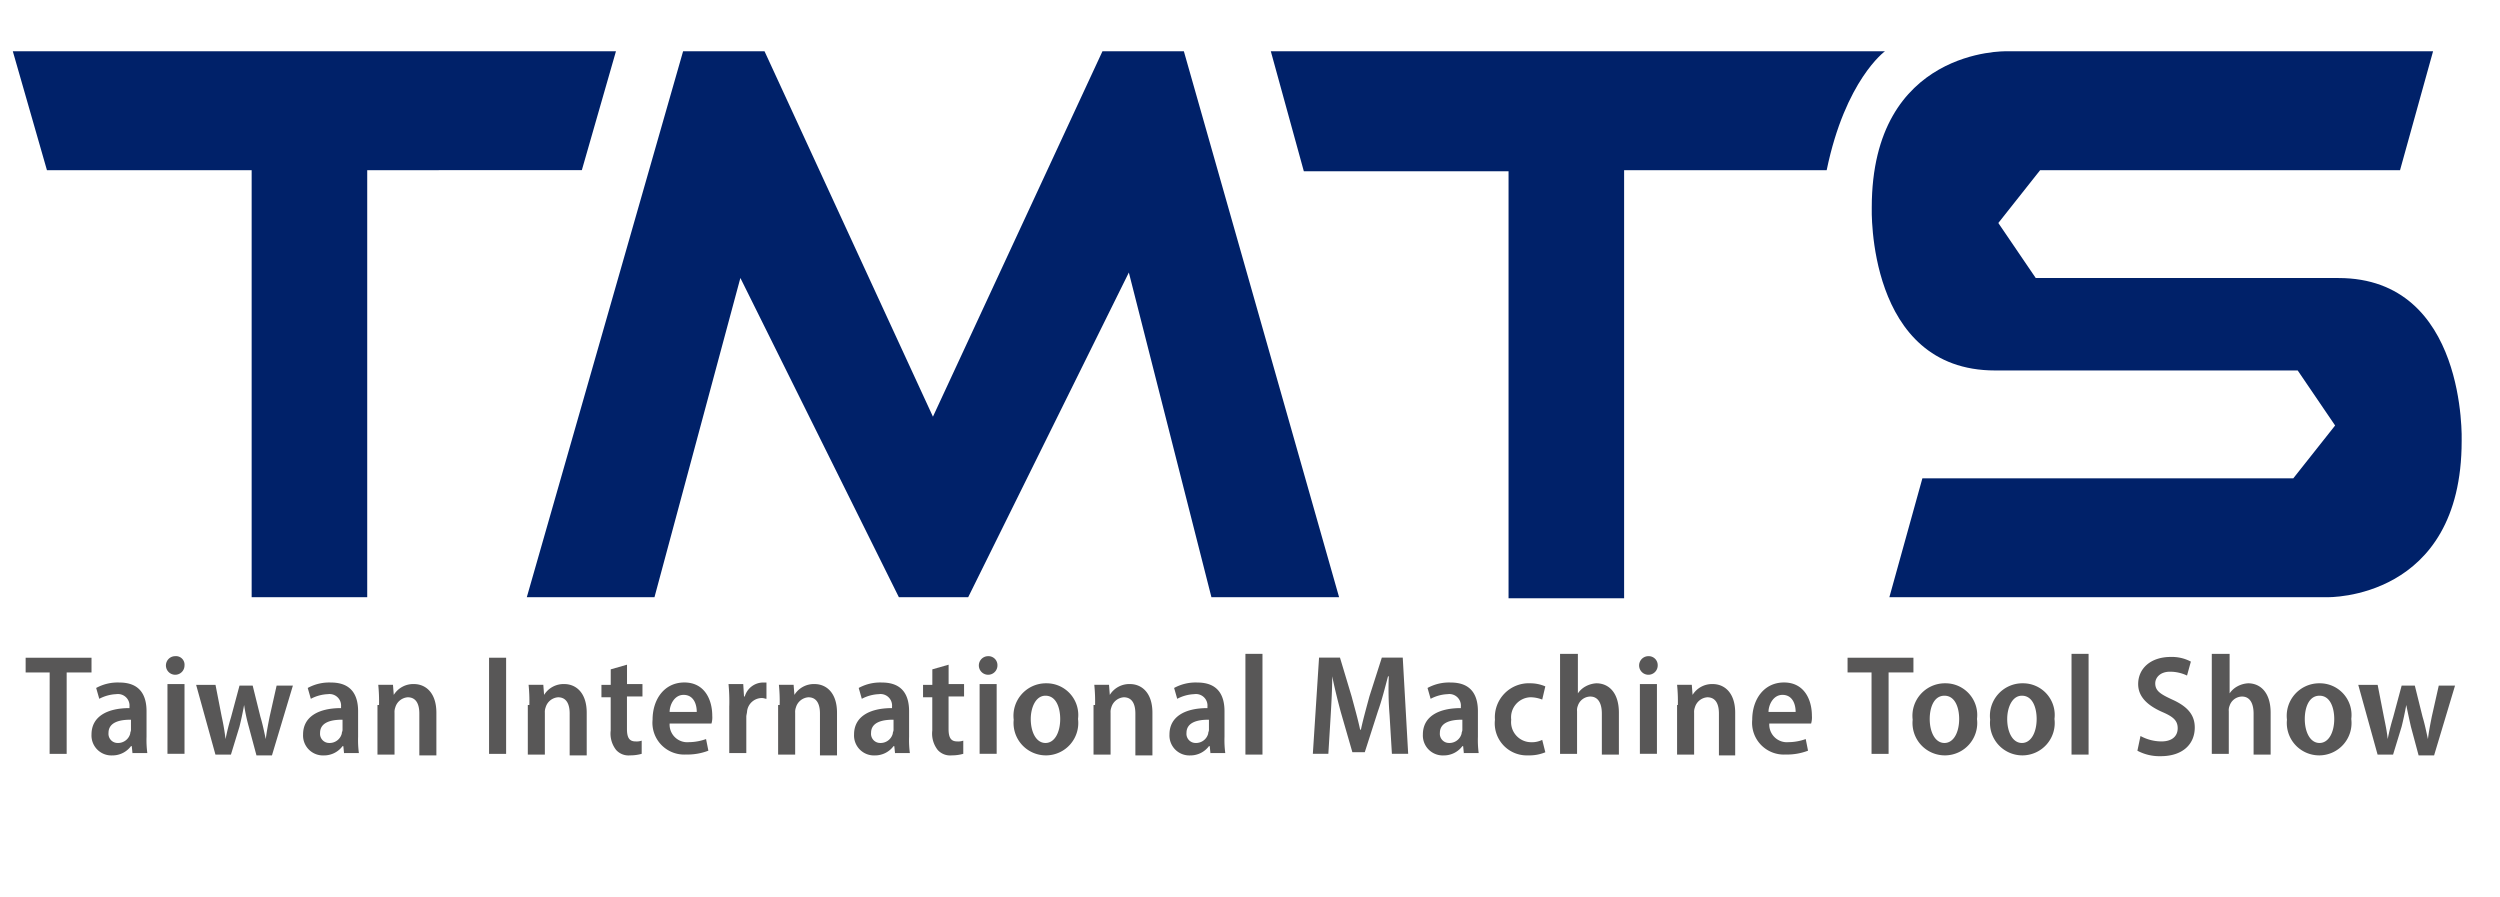 <svg xmlns="http://www.w3.org/2000/svg" width="195" height="70" viewBox="0 0 195 70">
  <defs>
    <style>
      .cls-1 {
        fill: #585757;
      }

      .cls-2 {
        fill: #002169;
      }

      
    </style>
  </defs>
  <g id="logo-en_v2" transform="translate(-260 -42)">
    <g id="组_361" data-name="组 361" transform="translate(11.5 73.7)">
      <path id="路径_863" data-name="路径 863" class="cls-1" d="M252.374,20.948H250.5V19.8h5.138v1.148H253.7V27.3h-1.33Z" transform="translate(0 -0.198)"/>
      <path id="路径_864" data-name="路径 864" class="cls-1" d="M262.2,28.561l-.06-.6h-.061a1.8,1.8,0,0,1-1.451.725A1.554,1.554,0,0,1,259,27.05c0-1.39,1.209-2.055,2.962-2.055v-.121a.9.9,0,0,0-1.027-.967,3.1,3.1,0,0,0-1.33.363l-.242-.846A3.477,3.477,0,0,1,261.176,23c1.632,0,2.116,1.028,2.116,2.237v1.995a7.712,7.712,0,0,0,.061,1.269H262.2Zm-.181-2.66c-.786,0-1.693.181-1.693,1.028a.714.714,0,0,0,.725.786.98.98,0,0,0,.967-.725c0-.121.06-.181.06-.3V25.9Z" transform="translate(-3.362 -1.463)"/>
      <path id="路径_865" data-name="路径 865" class="cls-1" d="M270.051,20.325a.725.725,0,1,1-.725-.725A.667.667,0,0,1,270.051,20.325Zm-1.33,6.891v-5.44h1.33v5.44Z" transform="translate(-7.159 -0.119)"/>
      <path id="路径_866" data-name="路径 866" class="cls-1" d="M274.011,23.3l.484,2.478a17.671,17.671,0,0,1,.3,1.753h0a17.292,17.292,0,0,1,.423-1.692l.665-2.478h1.028l.6,2.418c.181.6.3,1.209.423,1.753h0c.06-.544.181-1.148.3-1.753l.544-2.418h1.269l-1.632,5.44h-1.209l-.6-2.237a13.916,13.916,0,0,1-.363-1.693h0c-.121.665-.242,1.209-.363,1.693l-.665,2.176h-1.209L272.5,23.3Z" transform="translate(-8.702 -1.582)"/>
      <path id="路径_867" data-name="路径 867" class="cls-1" d="M289.5,28.561l-.06-.6h-.061a1.8,1.8,0,0,1-1.451.725A1.554,1.554,0,0,1,286.3,27.05c0-1.39,1.209-2.055,2.962-2.055v-.121a.9.9,0,0,0-1.027-.967,3.1,3.1,0,0,0-1.33.363l-.242-.846A3.478,3.478,0,0,1,288.476,23c1.632,0,2.116,1.028,2.116,2.237v1.995a7.708,7.708,0,0,0,.061,1.269H289.5Zm-.181-2.66c-.786,0-1.693.181-1.693,1.028a.714.714,0,0,0,.725.786.98.98,0,0,0,.967-.725c0-.121.06-.181.06-.3V25.9Z" transform="translate(-14.16 -1.463)"/>
      <path id="路径_868" data-name="路径 868" class="cls-1" d="M296.021,24.832a12.7,12.7,0,0,0-.06-1.572h1.148l.061.786h0a1.783,1.783,0,0,1,1.572-.846c.907,0,1.753.665,1.753,2.237v3.325h-1.33V25.5c0-.725-.242-1.269-.907-1.269a1.094,1.094,0,0,0-.967.786,1.026,1.026,0,0,0-.061.423V28.7H295.9V24.832Z" transform="translate(-17.957 -1.543)"/>
      <path id="路径_869" data-name="路径 869" class="cls-1" d="M311.63,19.8v7.5H310.3V19.8Z" transform="translate(-23.653 -0.198)"/>
      <path id="路径_870" data-name="路径 870" class="cls-1" d="M315.421,24.832a12.678,12.678,0,0,0-.06-1.572h1.148l.061.786h0a1.783,1.783,0,0,1,1.572-.846c.907,0,1.753.665,1.753,2.237v3.325h-1.33V25.5c0-.725-.242-1.269-.907-1.269a1.094,1.094,0,0,0-.967.786,1.027,1.027,0,0,0-.061.423V28.7H315.3V24.832Z" transform="translate(-25.631 -1.543)"/>
      <path id="路径_871" data-name="路径 871" class="cls-1" d="M326.795,20.7v1.511H328v.967h-1.209v2.539c0,.665.181.967.665.967a1.179,1.179,0,0,0,.484-.06v1.028a3.277,3.277,0,0,1-.907.121,1.293,1.293,0,0,1-1.088-.423,2.056,2.056,0,0,1-.423-1.511v-2.6H324.8v-.967h.725V21.063Z" transform="translate(-29.388 -0.554)"/>
      <path id="路径_872" data-name="路径 872" class="cls-1" d="M332.73,26.2a1.377,1.377,0,0,0,1.511,1.451,4.019,4.019,0,0,0,1.33-.242l.182.907a4.571,4.571,0,0,1-1.753.3,2.477,2.477,0,0,1-2.6-2.72c0-1.572.907-2.9,2.479-2.9s2.176,1.33,2.176,2.6a1.7,1.7,0,0,1-.06.6Zm2.116-.907c0-.6-.242-1.33-1.028-1.33-.725,0-1.088.786-1.088,1.33Z" transform="translate(-31.999 -1.463)"/>
      <path id="路径_873" data-name="路径 873" class="cls-1" d="M341.26,24.813a14.187,14.187,0,0,0-.061-1.692h1.149l.06.967h.06A1.5,1.5,0,0,1,343.859,23h.3v1.269c-.121,0-.182-.06-.363-.06a1.169,1.169,0,0,0-1.149,1.028c0,.121-.06.3-.06.423V28.5h-1.33V24.813Z" transform="translate(-35.875 -1.463)"/>
      <path id="路径_874" data-name="路径 874" class="cls-1" d="M347.721,24.832a12.691,12.691,0,0,0-.06-1.572h1.148l.061.786h0a1.782,1.782,0,0,1,1.571-.846c.907,0,1.753.665,1.753,2.237v3.325h-1.33V25.5c0-.725-.242-1.269-.907-1.269a1.094,1.094,0,0,0-.967.786,1.029,1.029,0,0,0-.06.423V28.7H347.6V24.832Z" transform="translate(-38.407 -1.543)"/>
      <path id="路径_875" data-name="路径 875" class="cls-1" d="M360.6,28.561l-.061-.6h-.06a1.8,1.8,0,0,1-1.451.725A1.554,1.554,0,0,1,357.4,27.05c0-1.39,1.209-2.055,2.962-2.055v-.121a.9.9,0,0,0-1.028-.967,3.1,3.1,0,0,0-1.33.363l-.242-.846A3.477,3.477,0,0,1,359.576,23c1.632,0,2.116,1.028,2.116,2.237v1.995a7.747,7.747,0,0,0,.06,1.269H360.6Zm-.182-2.66c-.786,0-1.692.181-1.692,1.028a.714.714,0,0,0,.725.786.98.98,0,0,0,.967-.725c0-.121.061-.181.061-.3V25.9Z" transform="translate(-42.283 -1.463)"/>
      <path id="路径_876" data-name="路径 876" class="cls-1" d="M368.295,20.7v1.511H369.5v.967h-1.209v2.539c0,.665.181.967.665.967a1.177,1.177,0,0,0,.483-.06v1.028a3.275,3.275,0,0,1-.907.121,1.293,1.293,0,0,1-1.088-.423,2.057,2.057,0,0,1-.423-1.511v-2.6H366.3v-.967h.725V21.063Z" transform="translate(-45.803 -0.554)"/>
      <path id="路径_877" data-name="路径 877" class="cls-1" d="M374.951,20.325a.725.725,0,1,1-.725-.725A.7.7,0,0,1,374.951,20.325Zm-1.39,6.891v-5.44h1.33v5.44Z" transform="translate(-48.651 -0.119)"/>
      <path id="路径_878" data-name="路径 878" class="cls-1" d="M383.017,25.881a2.525,2.525,0,1,1-5.017.06,2.534,2.534,0,0,1,2.539-2.841A2.471,2.471,0,0,1,383.017,25.881Zm-3.687,0c0,1.028.423,1.874,1.149,1.874s1.148-.846,1.148-1.874c0-.846-.3-1.813-1.148-1.813C379.693,24.067,379.33,25.034,379.33,25.881Z" transform="translate(-50.431 -1.503)"/>
      <path id="路径_879" data-name="路径 879" class="cls-1" d="M388.421,24.832a12.6,12.6,0,0,0-.061-1.572h1.149l.06.786h0a1.783,1.783,0,0,1,1.572-.846c.907,0,1.753.665,1.753,2.237v3.325h-1.33V25.5c0-.725-.242-1.269-.907-1.269a1.094,1.094,0,0,0-.967.786,1.032,1.032,0,0,0-.06.423V28.7H388.3V24.832Z" transform="translate(-54.505 -1.543)"/>
      <path id="路径_880" data-name="路径 880" class="cls-1" d="M401.3,28.561l-.06-.6h-.06a1.8,1.8,0,0,1-1.451.725A1.554,1.554,0,0,1,398.1,27.05c0-1.39,1.209-2.055,2.962-2.055v-.121a.9.9,0,0,0-1.028-.967,3.1,3.1,0,0,0-1.33.363l-.242-.846A3.478,3.478,0,0,1,400.276,23c1.632,0,2.116,1.028,2.116,2.237v1.995a7.751,7.751,0,0,0,.06,1.269H401.3Zm-.181-2.66c-.786,0-1.692.181-1.692,1.028a.714.714,0,0,0,.725.786.98.98,0,0,0,.967-.725c0-.121.06-.181.06-.3V25.9Z" transform="translate(-58.381 -1.463)"/>
      <path id="路径_881" data-name="路径 881" class="cls-1" d="M407.9,19.3h1.33v7.858H407.9Z" transform="translate(-62.257 0)"/>
      <path id="路径_882" data-name="路径 882" class="cls-1" d="M422.584,24.273a24.966,24.966,0,0,1-.06-3.022h-.06c-.242.907-.483,1.874-.786,2.72l-1.027,3.2h-.967l-.907-3.143c-.242-.907-.484-1.874-.665-2.781h0c0,.967-.06,2.055-.121,3.083l-.181,2.962H416.6l.484-7.5h1.632l.907,3.022c.242.907.484,1.753.665,2.6h.06c.181-.846.423-1.693.665-2.6l.967-3.022h1.632l.423,7.5h-1.269Z" transform="translate(-65.698 -0.198)"/>
      <path id="路径_883" data-name="路径 883" class="cls-1" d="M434,28.561l-.06-.6h-.06a1.8,1.8,0,0,1-1.451.725A1.554,1.554,0,0,1,430.8,27.05c0-1.39,1.209-2.055,2.962-2.055v-.121a.9.9,0,0,0-1.028-.967,3.1,3.1,0,0,0-1.33.363l-.242-.846A3.478,3.478,0,0,1,432.976,23c1.632,0,2.116,1.028,2.116,2.237v1.995a7.758,7.758,0,0,0,.06,1.269H434Zm-.181-2.66c-.786,0-1.693.181-1.693,1.028a.714.714,0,0,0,.725.786.98.98,0,0,0,.967-.725c0-.121.061-.181.061-.3V25.9Z" transform="translate(-71.315 -1.463)"/>
      <path id="路径_884" data-name="路径 884" class="cls-1" d="M444.029,28.48a3.234,3.234,0,0,1-1.33.242,2.5,2.5,0,0,1-2.6-2.781,2.649,2.649,0,0,1,2.781-2.841,2.949,2.949,0,0,1,1.148.242l-.242,1.028a2.605,2.605,0,0,0-.907-.181,1.564,1.564,0,0,0-1.511,1.753,1.568,1.568,0,0,0,1.511,1.753,1.851,1.851,0,0,0,.907-.181Z" transform="translate(-74.993 -1.503)"/>
      <path id="路径_885" data-name="路径 885" class="cls-1" d="M448.561,19.3h1.33v3.083h0a1.717,1.717,0,0,1,.6-.544,1.967,1.967,0,0,1,.846-.242c.907,0,1.753.665,1.753,2.3v3.264h-1.33v-3.2c0-.725-.242-1.33-.906-1.33a1.035,1.035,0,0,0-.967.725.9.9,0,0,0-.06.423V27.1H448.5V19.3Z" transform="translate(-78.316 0)"/>
      <path id="路径_886" data-name="路径 886" class="cls-1" d="M460.151,20.325a.725.725,0,1,1-.725-.725A.7.7,0,0,1,460.151,20.325Zm-1.39,6.891v-5.44h1.33v5.44Z" transform="translate(-82.35 -0.119)"/>
      <path id="路径_887" data-name="路径 887" class="cls-1" d="M463.661,24.832a12.627,12.627,0,0,0-.061-1.572h1.148l.06.786h0a1.783,1.783,0,0,1,1.572-.846c.906,0,1.753.665,1.753,2.237v3.325h-1.269V25.5c0-.725-.242-1.269-.907-1.269a1.094,1.094,0,0,0-.967.786,1.028,1.028,0,0,0-.061.423V28.7H463.6V24.832Z" transform="translate(-84.288 -1.543)"/>
      <path id="路径_888" data-name="路径 888" class="cls-1" d="M474.63,26.2a1.377,1.377,0,0,0,1.511,1.451,4.021,4.021,0,0,0,1.33-.242l.181.907a4.571,4.571,0,0,1-1.753.3,2.477,2.477,0,0,1-2.6-2.72c0-1.572.907-2.9,2.478-2.9s2.176,1.33,2.176,2.6a1.684,1.684,0,0,1-.06.6Zm2.055-.907c0-.6-.242-1.33-1.028-1.33-.725,0-1.088.786-1.088,1.33Z" transform="translate(-88.125 -1.463)"/>
      <path id="路径_889" data-name="路径 889" class="cls-1" d="M487.474,20.948H485.6V19.8h5.138v1.148H488.8V27.3h-1.33V20.948Z" transform="translate(-92.99 -0.198)"/>
      <path id="路径_890" data-name="路径 890" class="cls-1" d="M499.017,25.881a2.525,2.525,0,1,1-5.017.06,2.534,2.534,0,0,1,2.539-2.841A2.471,2.471,0,0,1,499.017,25.881Zm-3.687,0c0,1.028.423,1.874,1.149,1.874s1.148-.846,1.148-1.874c0-.846-.3-1.813-1.148-1.813S495.33,25.034,495.33,25.881Z" transform="translate(-96.312 -1.503)"/>
      <path id="路径_891" data-name="路径 891" class="cls-1" d="M509.017,25.881a2.525,2.525,0,1,1-5.017.06,2.534,2.534,0,0,1,2.539-2.841A2.47,2.47,0,0,1,509.017,25.881Zm-3.687,0c0,1.028.423,1.874,1.149,1.874s1.148-.846,1.148-1.874c0-.846-.3-1.813-1.148-1.813C505.693,24.067,505.33,25.034,505.33,25.881Z" transform="translate(-100.268 -1.503)"/>
      <path id="路径_892" data-name="路径 892" class="cls-1" d="M514.5,19.3h1.33v7.858H514.5Z" transform="translate(-104.421 0)"/>
      <path id="路径_893" data-name="路径 893" class="cls-1" d="M523.242,25.866a3.434,3.434,0,0,0,1.632.423c.846,0,1.269-.423,1.269-1.028s-.363-.907-1.209-1.269c-1.088-.484-1.874-1.148-1.874-2.176,0-1.209.967-2.116,2.539-2.116a3.152,3.152,0,0,1,1.572.363l-.3,1.088a3.064,3.064,0,0,0-1.33-.3c-.786,0-1.149.484-1.149.907,0,.6.424.846,1.33,1.269,1.209.544,1.753,1.209,1.753,2.176,0,1.269-.907,2.237-2.66,2.237A3.644,3.644,0,0,1,523,27.014Z" transform="translate(-107.783 -0.158)"/>
      <path id="路径_894" data-name="路径 894" class="cls-1" d="M532.66,19.3h1.33v3.083h0a1.714,1.714,0,0,1,.6-.544,1.968,1.968,0,0,1,.847-.242c.906,0,1.753.665,1.753,2.3v3.264h-1.33v-3.2c0-.725-.242-1.33-.906-1.33a1.034,1.034,0,0,0-.967.725.892.892,0,0,0-.061.423V27.1H532.6V19.3Z" transform="translate(-111.58 0)"/>
      <path id="路径_895" data-name="路径 895" class="cls-1" d="M547.317,25.881a2.525,2.525,0,1,1-5.017.06,2.534,2.534,0,0,1,2.539-2.841A2.47,2.47,0,0,1,547.317,25.881Zm-3.627,0c0,1.028.423,1.874,1.149,1.874s1.149-.846,1.149-1.874c0-.846-.3-1.813-1.149-1.813S543.69,25.034,543.69,25.881Z" transform="translate(-115.417 -1.503)"/>
      <path id="路径_896" data-name="路径 896" class="cls-1" d="M553.012,23.3l.484,2.478c.121.6.241,1.148.3,1.753h0a17.209,17.209,0,0,1,.423-1.692l.665-2.478h1.028l.6,2.418c.182.6.3,1.209.423,1.753h0c.061-.544.181-1.148.3-1.753l.544-2.418h1.269l-1.632,5.44h-1.209l-.6-2.237c-.121-.544-.242-1.088-.363-1.693h0c-.121.665-.242,1.209-.363,1.693l-.665,2.176h-1.209L551.5,23.3Z" transform="translate(-119.056 -1.582)"/>
    </g>
    <g id="组_398" data-name="组 398" transform="translate(257.7 41.101)">
      <path id="路径_986" data-name="路径 986" class="cls-2" d="M5.961,14.172,3.3,4.9H50.344l-2.661,9.272H30.943V47.48H21.929V14.172Z" transform="translate(0 0)"/>
      <path id="路径_987" data-name="路径 987" class="cls-2" d="M101.251,4.9H94.9L81.678,33.4,68.543,4.9H62.19L50,47.48h9.958l6.7-24.9,12.362,24.9h5.408L96.959,22.155,103.4,47.48h9.958Z" transform="translate(-6.609 0)"/>
      <path id="路径_988" data-name="路径 988" class="cls-2" d="M208.6,22.585H184.991l-2.919-4.292,3.262-4.121h28.072L215.982,4.9H182.673S172.2,4.642,172.2,17.09c0,0-.429,12.705,9.615,12.705h23.608l2.919,4.292-3.262,4.121H176.149l-2.575,9.272H207.74s10.473.258,10.473-12.19C218.214,35.29,218.643,22.585,208.6,22.585Z" transform="translate(-23.903)"/>
      <path id="路径_989" data-name="路径 989" class="cls-2" d="M159.064,4.9H117.6l2.575,9.357h15.968V47.566h9.014V14.172h15.8C162.412,7.132,165.5,4.9,165.5,4.9Z" transform="translate(-16.176 0)"/>
    </g>
    
  </g>
</svg>
